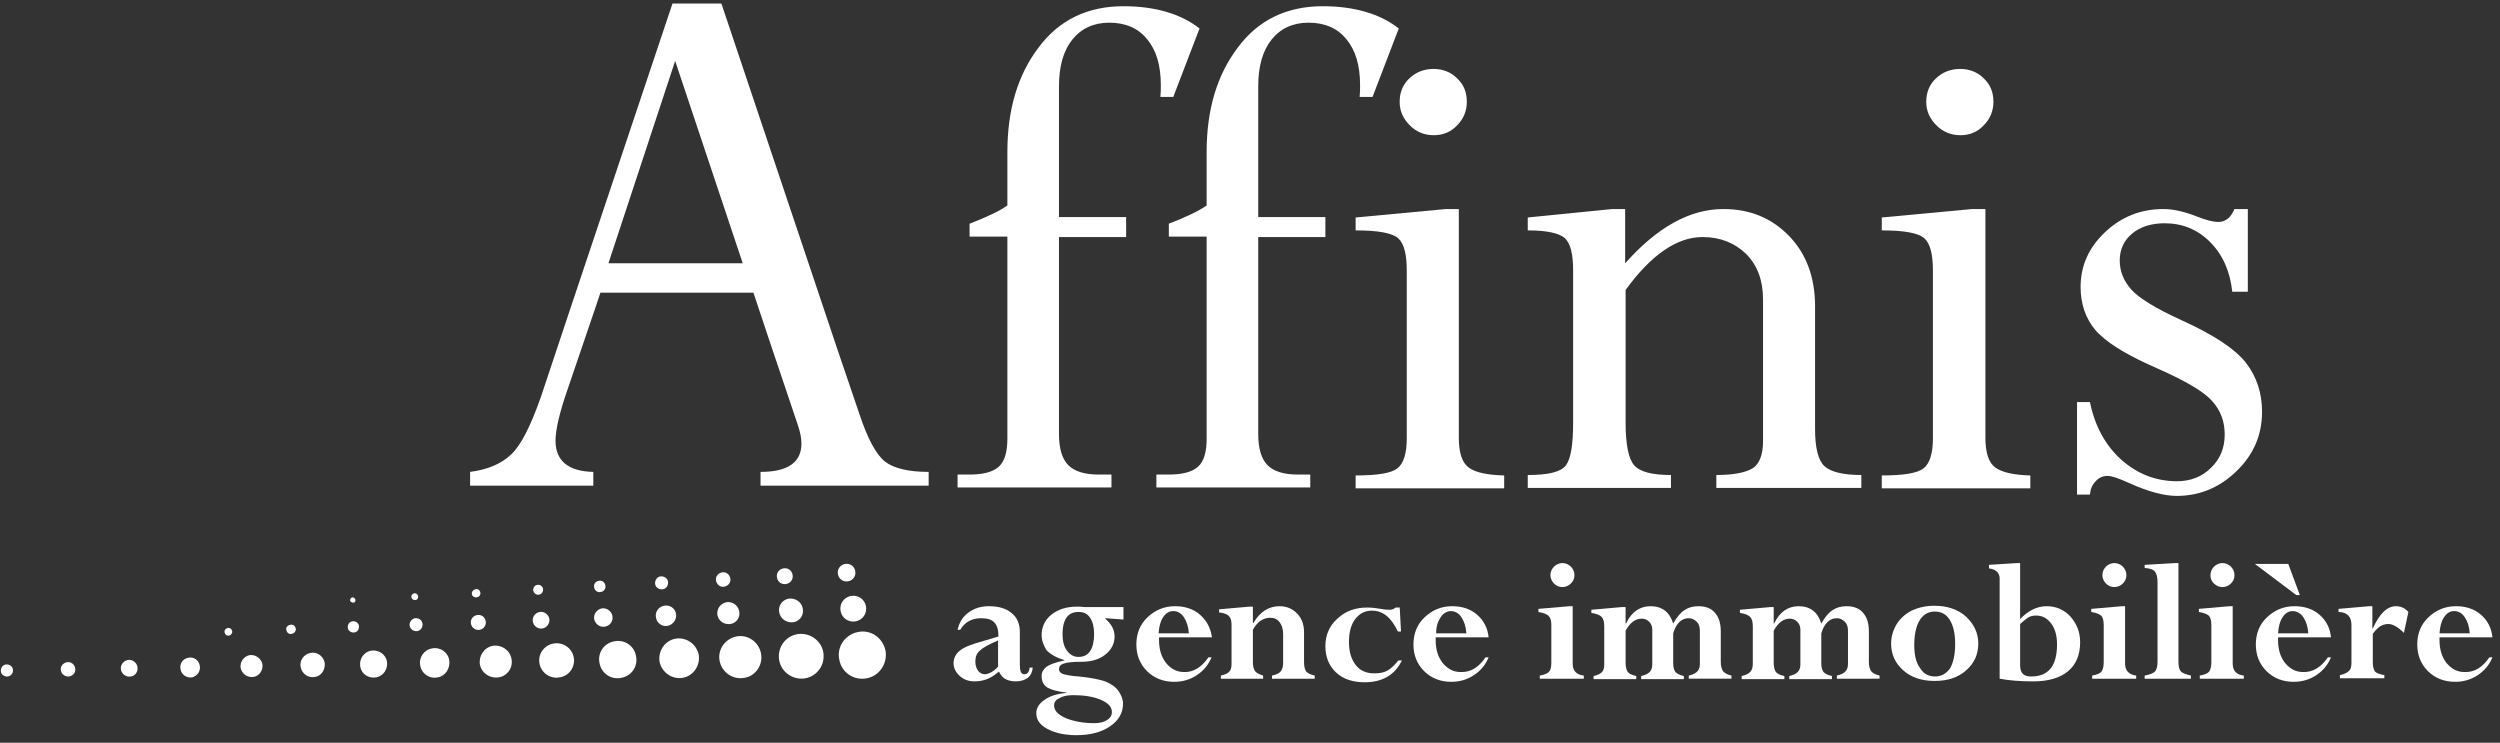 <?xml version="1.0" encoding="utf-8"?>
<!-- Generator: Adobe Illustrator 24.0.3, SVG Export Plug-In . SVG Version: 6.00 Build 0)  -->
<svg version="1.1" id="Calque_2_1_" xmlns="http://www.w3.org/2000/svg" xmlns:xlink="http://www.w3.org/1999/xlink" x="0px"
	 y="0px" viewBox="0 0 562.1 167" style="enable-background:new 0 0 562.1 167;" xml:space="preserve">
<rect x="0" y="0" width="562.1" height="167" fill="#333333" stroke="none"/>
<style type="text/css">
	.st0{display:none;}
	.st1{display:inline;fill:url(#SVGID_1_);}
	.st2{display:inline;fill:url(#SVGID_2_);}
	.st3{display:inline;fill:url(#SVGID_3_);}
	.st4{display:inline;fill:url(#SVGID_4_);}
	.st5{display:inline;fill:url(#SVGID_5_);}
	.st6{display:inline;fill:url(#SVGID_6_);}
	.st7{display:inline;fill:url(#SVGID_7_);}
	.st8{display:inline;fill:url(#SVGID_8_);}
	.st9{display:inline;fill:url(#SVGID_9_);}
	.st10{display:inline;fill:url(#SVGID_10_);}
	.st11{fill:#FFFFFF;}
</style>
<rect x="1.1" y="670.3" class="st0" width="572" height="260.7"/>
<g class="st0">

		<linearGradient id="SVGID_1_" gradientUnits="userSpaceOnUse" x1="318.1" y1="-106.816" x2="318.1" y2="-83.572" gradientTransform="matrix(1 0 0 -1 0 165.039)">
		<stop  offset="0" style="stop-color:#EEEBE9"/>
		<stop  offset="0" style="stop-color:#E7E3E0"/>
		<stop  offset="3.550021e-02" style="stop-color:#D8D6D4"/>
		<stop  offset="0.104" style="stop-color:#B3B4B4"/>
		<stop  offset="0.197" style="stop-color:#797F80"/>
		<stop  offset="0.264" style="stop-color:#4C5354"/>
		<stop  offset="0.29" style="stop-color:#5C6365"/>
		<stop  offset="0.39" style="stop-color:#979D9F"/>
		<stop  offset="0.473" style="stop-color:#C3C6C8"/>
		<stop  offset="0.537" style="stop-color:#DFE0E1"/>
		<stop  offset="0.573" style="stop-color:#E9E9EA"/>
		<stop  offset="0.631" style="stop-color:#E0E1E2"/>
		<stop  offset="0.729" style="stop-color:#C8CACD"/>
		<stop  offset="0.855" style="stop-color:#A1A5AA"/>
		<stop  offset="0.876" style="stop-color:#999EA3"/>
		<stop  offset="1" style="stop-color:#DADADA"/>
		<stop  offset="1" style="stop-color:#B2B2B2"/>
	</linearGradient>
	<path class="st1" d="M326,260c0,3.6-0.7,6.5-2.1,8.6s-3.3,3.2-5.7,3.2c-2.4,0-4.4-1-5.8-3c-1.5-2-2.2-4.7-2.2-8
		c0-3.8,0.7-6.8,2.1-9c1.4-2.1,3.4-3.2,5.9-3.2s4.4,1,5.8,3.1S326,256.5,326,260z M321.4,259.8c0-3.6-0.3-6.1-0.8-7.7
		c-0.5-1.6-1.4-2.4-2.5-2.4c-1.2,0-2,0.9-2.6,2.6c-0.5,1.7-0.8,4.7-0.8,8.8c0,3.1,0.3,5.4,0.9,7s1.4,2.5,2.5,2.5
		c1.2,0,2-0.8,2.6-2.5C321.1,266.6,321.4,263.8,321.4,259.8z"/>

		<linearGradient id="SVGID_2_" gradientUnits="userSpaceOnUse" x1="334.95" y1="-106.816" x2="334.95" y2="-83.572" gradientTransform="matrix(1 0 0 -1 0 165.039)">
		<stop  offset="0" style="stop-color:#EEEBE9"/>
		<stop  offset="0" style="stop-color:#E7E3E0"/>
		<stop  offset="3.550021e-02" style="stop-color:#D8D6D4"/>
		<stop  offset="0.104" style="stop-color:#B3B4B4"/>
		<stop  offset="0.197" style="stop-color:#797F80"/>
		<stop  offset="0.264" style="stop-color:#4C5354"/>
		<stop  offset="0.29" style="stop-color:#5C6365"/>
		<stop  offset="0.39" style="stop-color:#979D9F"/>
		<stop  offset="0.473" style="stop-color:#C3C6C8"/>
		<stop  offset="0.537" style="stop-color:#DFE0E1"/>
		<stop  offset="0.573" style="stop-color:#E9E9EA"/>
		<stop  offset="0.631" style="stop-color:#E0E1E2"/>
		<stop  offset="0.729" style="stop-color:#C8CACD"/>
		<stop  offset="0.855" style="stop-color:#A1A5AA"/>
		<stop  offset="0.876" style="stop-color:#999EA3"/>
		<stop  offset="1" style="stop-color:#DADADA"/>
		<stop  offset="1" style="stop-color:#B2B2B2"/>
	</linearGradient>
	<path class="st2" d="M336.7,254.4c0-1.2-0.4-2.1-1.1-2.9s-1.6-1.1-2.5-1.1s-2,0.6-3.2,1.7l-0.3-0.3c0.5-1,1.3-1.8,2.3-2.4
		s2.2-0.9,3.4-0.9c1.6,0,2.9,0.5,4,1.5c1,1,1.6,2.2,1.6,3.7c0,1.3-0.5,2.4-1.4,3.4s-2.2,1.7-3.8,2.2v0.1c1.9,0.1,3.4,0.7,4.4,1.8
		c1.1,1.1,1.6,2.4,1.6,4.1c0,1.9-0.7,3.5-2.1,4.7s-3.1,1.9-5.2,1.9c-2.6,0-4.6-1-6.2-3l0.3-0.3c1.5,1.2,3,1.8,4.2,1.8
		c1.3,0,2.3-0.4,3.1-1.3c0.8-0.9,1.2-2,1.2-3.4c0-1.6-0.5-2.9-1.4-3.9s-2.2-1.5-3.8-1.5c-0.3,0-0.6,0-0.9,0.1v-0.6
		C334.7,259,336.7,257.2,336.7,254.4z"/>

		<linearGradient id="SVGID_3_" gradientUnits="userSpaceOnUse" x1="361.1" y1="-106.816" x2="361.1" y2="-83.572" gradientTransform="matrix(1 0 0 -1 0 165.039)">
		<stop  offset="0" style="stop-color:#EEEBE9"/>
		<stop  offset="0" style="stop-color:#E7E3E0"/>
		<stop  offset="3.550021e-02" style="stop-color:#D8D6D4"/>
		<stop  offset="0.104" style="stop-color:#B3B4B4"/>
		<stop  offset="0.197" style="stop-color:#797F80"/>
		<stop  offset="0.264" style="stop-color:#4C5354"/>
		<stop  offset="0.29" style="stop-color:#5C6365"/>
		<stop  offset="0.39" style="stop-color:#979D9F"/>
		<stop  offset="0.473" style="stop-color:#C3C6C8"/>
		<stop  offset="0.537" style="stop-color:#DFE0E1"/>
		<stop  offset="0.573" style="stop-color:#E9E9EA"/>
		<stop  offset="0.631" style="stop-color:#E0E1E2"/>
		<stop  offset="0.729" style="stop-color:#C8CACD"/>
		<stop  offset="0.855" style="stop-color:#A1A5AA"/>
		<stop  offset="0.876" style="stop-color:#999EA3"/>
		<stop  offset="1" style="stop-color:#DADADA"/>
		<stop  offset="1" style="stop-color:#B2B2B2"/>
	</linearGradient>
	<path class="st3" d="M354.5,254.9c0-1.8,0.6-3.4,1.9-4.5c1.3-1.2,2.9-1.8,4.9-1.8c1.9,0,3.4,0.5,4.5,1.5c1.2,1,1.7,2.3,1.7,3.8
		c0,1-0.3,1.8-0.8,2.6c-0.5,0.7-1.5,1.6-2.8,2.7c1.7,1.2,2.8,2.2,3.5,3.1c0.6,0.9,0.9,1.9,0.9,3.2c0,1.9-0.7,3.5-2,4.7
		c-1.4,1.2-3.2,1.8-5.6,1.8c-2,0-3.7-0.5-4.9-1.5c-1.3-1-1.9-2.3-1.9-3.9c0-2.5,1.5-4.4,4.6-5.7c-1.5-1-2.5-1.9-3.1-2.8
		C354.8,257.1,354.5,256.1,354.5,254.9z M357,266.1c0,1.3,0.4,2.4,1.2,3.3c0.8,0.9,1.8,1.3,3.1,1.3c1,0,1.9-0.3,2.6-1
		c0.8-0.7,1.1-1.4,1.1-2.3c0-2-1.8-4-5.4-6C357.9,262.7,357,264.3,357,266.1z M357.4,252.9c0,1.6,1.8,3.4,5.3,5.5
		c0.8-0.8,1.3-1.4,1.6-2s0.4-1.2,0.4-2c0-1.3-0.4-2.4-1.2-3.3c-0.8-0.9-1.7-1.3-2.9-1.3c-0.9,0-1.6,0.3-2.3,0.9
		C357.8,251.3,357.4,252,357.4,252.9z"/>

		<linearGradient id="SVGID_4_" gradientUnits="userSpaceOnUse" x1="378.4" y1="-106.816" x2="378.4" y2="-83.572" gradientTransform="matrix(1 0 0 -1 0 165.039)">
		<stop  offset="0" style="stop-color:#EEEBE9"/>
		<stop  offset="0" style="stop-color:#E7E3E0"/>
		<stop  offset="3.550021e-02" style="stop-color:#D8D6D4"/>
		<stop  offset="0.104" style="stop-color:#B3B4B4"/>
		<stop  offset="0.197" style="stop-color:#797F80"/>
		<stop  offset="0.264" style="stop-color:#4C5354"/>
		<stop  offset="0.29" style="stop-color:#5C6365"/>
		<stop  offset="0.39" style="stop-color:#979D9F"/>
		<stop  offset="0.473" style="stop-color:#C3C6C8"/>
		<stop  offset="0.537" style="stop-color:#DFE0E1"/>
		<stop  offset="0.573" style="stop-color:#E9E9EA"/>
		<stop  offset="0.631" style="stop-color:#E0E1E2"/>
		<stop  offset="0.729" style="stop-color:#C8CACD"/>
		<stop  offset="0.855" style="stop-color:#A1A5AA"/>
		<stop  offset="0.876" style="stop-color:#999EA3"/>
		<stop  offset="1" style="stop-color:#DADADA"/>
		<stop  offset="1" style="stop-color:#B2B2B2"/>
	</linearGradient>
	<path class="st4" d="M371.8,254.9c0-1.8,0.6-3.4,1.9-4.5c1.3-1.2,2.9-1.8,4.9-1.8c1.9,0,3.4,0.5,4.5,1.5c1.2,1,1.7,2.3,1.7,3.8
		c0,1-0.3,1.8-0.8,2.6c-0.5,0.7-1.5,1.6-2.8,2.7c1.7,1.2,2.8,2.2,3.5,3.1c0.6,0.9,0.9,1.9,0.9,3.2c0,1.9-0.7,3.5-2,4.7
		c-1.4,1.2-3.2,1.8-5.6,1.8c-2,0-3.7-0.5-4.9-1.5c-1.3-1-1.9-2.3-1.9-3.9c0-2.5,1.5-4.4,4.6-5.7c-1.5-1-2.5-1.9-3.1-2.8
		C372.2,257.1,371.8,256.1,371.8,254.9z M374.3,266.1c0,1.3,0.4,2.4,1.2,3.3c0.8,0.9,1.8,1.3,3.1,1.3c1,0,1.9-0.3,2.6-1
		c0.8-0.7,1.1-1.4,1.1-2.3c0-2-1.8-4-5.4-6C375.2,262.7,374.3,264.3,374.3,266.1z M374.7,252.9c0,1.6,1.8,3.4,5.3,5.5
		c0.8-0.8,1.3-1.4,1.6-2s0.4-1.2,0.4-2c0-1.3-0.4-2.4-1.2-3.3c-0.8-0.9-1.7-1.3-2.9-1.3c-0.9,0-1.6,0.3-2.3,0.9
		C375.1,251.3,374.7,252,374.7,252.9z"/>

		<linearGradient id="SVGID_5_" gradientUnits="userSpaceOnUse" x1="403.6" y1="-106.261" x2="403.6" y2="-83.588" gradientTransform="matrix(1 0 0 -1 0 165.039)">
		<stop  offset="0" style="stop-color:#EEEBE9"/>
		<stop  offset="0" style="stop-color:#E7E3E0"/>
		<stop  offset="3.550021e-02" style="stop-color:#D8D6D4"/>
		<stop  offset="0.104" style="stop-color:#B3B4B4"/>
		<stop  offset="0.197" style="stop-color:#797F80"/>
		<stop  offset="0.264" style="stop-color:#4C5354"/>
		<stop  offset="0.29" style="stop-color:#5C6365"/>
		<stop  offset="0.39" style="stop-color:#979D9F"/>
		<stop  offset="0.473" style="stop-color:#C3C6C8"/>
		<stop  offset="0.537" style="stop-color:#DFE0E1"/>
		<stop  offset="0.573" style="stop-color:#E9E9EA"/>
		<stop  offset="0.631" style="stop-color:#E0E1E2"/>
		<stop  offset="0.729" style="stop-color:#C8CACD"/>
		<stop  offset="0.855" style="stop-color:#A1A5AA"/>
		<stop  offset="0.876" style="stop-color:#999EA3"/>
		<stop  offset="1" style="stop-color:#DADADA"/>
		<stop  offset="1" style="stop-color:#B2B2B2"/>
	</linearGradient>
	<path class="st5" d="M400,271.3v-0.5c0.9-0.1,1.5-0.4,1.8-0.8s0.5-1.2,0.5-2.5v-13.3c0-0.6,0-1-0.1-1.2s-0.2-0.3-0.5-0.3
		c-0.1,0-0.3,0-0.7,0.1c-0.9,0.2-1.7,0.3-2.3,0.3v-0.4c1.7-0.5,4.1-1.9,7.1-4.2h0.5v18.9c0,1.2,0.1,2,0.4,2.4s0.9,0.7,1.8,0.9v0.5
		L400,271.3L400,271.3z"/>

		<linearGradient id="SVGID_6_" gradientUnits="userSpaceOnUse" x1="421.25" y1="-106.816" x2="421.25" y2="-84.144" gradientTransform="matrix(1 0 0 -1 0 165.039)">
		<stop  offset="0" style="stop-color:#EEEBE9"/>
		<stop  offset="0" style="stop-color:#E7E3E0"/>
		<stop  offset="3.550021e-02" style="stop-color:#D8D6D4"/>
		<stop  offset="0.104" style="stop-color:#B3B4B4"/>
		<stop  offset="0.197" style="stop-color:#797F80"/>
		<stop  offset="0.264" style="stop-color:#4C5354"/>
		<stop  offset="0.29" style="stop-color:#5C6365"/>
		<stop  offset="0.39" style="stop-color:#979D9F"/>
		<stop  offset="0.473" style="stop-color:#C3C6C8"/>
		<stop  offset="0.537" style="stop-color:#DFE0E1"/>
		<stop  offset="0.573" style="stop-color:#E9E9EA"/>
		<stop  offset="0.631" style="stop-color:#E0E1E2"/>
		<stop  offset="0.729" style="stop-color:#C8CACD"/>
		<stop  offset="0.855" style="stop-color:#A1A5AA"/>
		<stop  offset="0.876" style="stop-color:#999EA3"/>
		<stop  offset="1" style="stop-color:#DADADA"/>
		<stop  offset="1" style="stop-color:#B2B2B2"/>
	</linearGradient>
	<path class="st6" d="M427.7,253h-8.8v5.9c0.6-0.1,1.2-0.2,1.9-0.2c2.2,0,4,0.6,5.4,1.8c1.4,1.2,2.1,2.8,2.1,4.7
		c0,2-0.7,3.6-2.1,4.8c-1.4,1.2-3.2,1.8-5.4,1.8c-2.8,0-5-1.1-6.6-3.3l0.3-0.3c1.5,1.2,3,1.7,4.6,1.7c1.3,0,2.4-0.4,3.3-1.2
		c0.9-0.8,1.3-1.9,1.3-3.1s-0.4-2.2-1.3-2.9c-0.8-0.8-1.9-1.1-3.2-1.1c-0.6,0-1.2,0.1-2,0.2v-12.7h10.5L427.7,253L427.7,253z"/>

		<linearGradient id="SVGID_7_" gradientUnits="userSpaceOnUse" x1="447.4" y1="-106.816" x2="447.4" y2="-83.572" gradientTransform="matrix(1 0 0 -1 0 165.039)">
		<stop  offset="0" style="stop-color:#EEEBE9"/>
		<stop  offset="0" style="stop-color:#E7E3E0"/>
		<stop  offset="3.550021e-02" style="stop-color:#D8D6D4"/>
		<stop  offset="0.104" style="stop-color:#B3B4B4"/>
		<stop  offset="0.197" style="stop-color:#797F80"/>
		<stop  offset="0.264" style="stop-color:#4C5354"/>
		<stop  offset="0.29" style="stop-color:#5C6365"/>
		<stop  offset="0.39" style="stop-color:#979D9F"/>
		<stop  offset="0.473" style="stop-color:#C3C6C8"/>
		<stop  offset="0.537" style="stop-color:#DFE0E1"/>
		<stop  offset="0.573" style="stop-color:#E9E9EA"/>
		<stop  offset="0.631" style="stop-color:#E0E1E2"/>
		<stop  offset="0.729" style="stop-color:#C8CACD"/>
		<stop  offset="0.855" style="stop-color:#A1A5AA"/>
		<stop  offset="0.876" style="stop-color:#999EA3"/>
		<stop  offset="1" style="stop-color:#DADADA"/>
		<stop  offset="1" style="stop-color:#B2B2B2"/>
	</linearGradient>
	<path class="st7" d="M455.3,260c0,3.6-0.7,6.5-2.1,8.6s-3.3,3.2-5.7,3.2c-2.4,0-4.4-1-5.8-3c-1.5-2-2.2-4.7-2.2-8
		c0-3.8,0.7-6.8,2.1-9c1.4-2.1,3.4-3.2,5.9-3.2s4.4,1,5.8,3.1S455.3,256.5,455.3,260z M450.7,259.8c0-3.6-0.3-6.1-0.8-7.7
		c-0.5-1.6-1.4-2.4-2.5-2.4c-1.2,0-2,0.9-2.6,2.6c-0.5,1.7-0.8,4.7-0.8,8.8c0,3.1,0.3,5.4,0.9,7s1.4,2.5,2.5,2.5
		c1.2,0,2-0.8,2.6-2.5C450.5,266.6,450.7,263.8,450.7,259.8z"/>

		<linearGradient id="SVGID_8_" gradientUnits="userSpaceOnUse" x1="464.75" y1="-106.816" x2="464.75" y2="-83.646" gradientTransform="matrix(1 0 0 -1 0 165.039)">
		<stop  offset="0" style="stop-color:#EEEBE9"/>
		<stop  offset="0" style="stop-color:#E7E3E0"/>
		<stop  offset="3.550021e-02" style="stop-color:#D8D6D4"/>
		<stop  offset="0.104" style="stop-color:#B3B4B4"/>
		<stop  offset="0.197" style="stop-color:#797F80"/>
		<stop  offset="0.264" style="stop-color:#4C5354"/>
		<stop  offset="0.29" style="stop-color:#5C6365"/>
		<stop  offset="0.39" style="stop-color:#979D9F"/>
		<stop  offset="0.473" style="stop-color:#C3C6C8"/>
		<stop  offset="0.537" style="stop-color:#DFE0E1"/>
		<stop  offset="0.573" style="stop-color:#E9E9EA"/>
		<stop  offset="0.631" style="stop-color:#E0E1E2"/>
		<stop  offset="0.729" style="stop-color:#C8CACD"/>
		<stop  offset="0.855" style="stop-color:#A1A5AA"/>
		<stop  offset="0.876" style="stop-color:#999EA3"/>
		<stop  offset="1" style="stop-color:#DADADA"/>
		<stop  offset="1" style="stop-color:#B2B2B2"/>
	</linearGradient>
	<path class="st8" d="M470.8,248.7v0.5c-2.6,0.4-4.7,1.7-6.3,3.8c-1.6,2.1-2.5,4.6-2.6,7.5c1.7-0.8,3.3-1.2,4.7-1.2
		c1.7,0,3.1,0.6,4.2,1.7s1.7,2.5,1.7,4.2c0,1.9-0.7,3.6-2.1,4.8s-3.2,1.9-5.4,1.9c-2.4,0-4.3-0.8-5.8-2.4s-2.2-3.7-2.2-6.3
		c0-2.6,0.6-5,1.9-7.2c1.2-2.2,2.9-4,5.1-5.3S468.3,248.7,470.8,248.7z M468.3,266c0-1.4-0.3-2.5-1-3.5s-1.5-1.4-2.6-1.4
		s-2.2,0.4-3.1,1.3c-0.1,0.4-0.1,1-0.1,1.7c0,2,0.3,3.7,1,4.9c0.7,1.2,1.5,1.8,2.6,1.8c0.9,0,1.6-0.5,2.3-1.4
		C468,268.4,468.3,267.3,468.3,266z"/>

		<linearGradient id="SVGID_9_" gradientUnits="userSpaceOnUse" x1="490.45" y1="-106.261" x2="490.45" y2="-83.588" gradientTransform="matrix(1 0 0 -1 0 165.039)">
		<stop  offset="0" style="stop-color:#EEEBE9"/>
		<stop  offset="0" style="stop-color:#E7E3E0"/>
		<stop  offset="3.550021e-02" style="stop-color:#D8D6D4"/>
		<stop  offset="0.104" style="stop-color:#B3B4B4"/>
		<stop  offset="0.197" style="stop-color:#797F80"/>
		<stop  offset="0.264" style="stop-color:#4C5354"/>
		<stop  offset="0.29" style="stop-color:#5C6365"/>
		<stop  offset="0.39" style="stop-color:#979D9F"/>
		<stop  offset="0.473" style="stop-color:#C3C6C8"/>
		<stop  offset="0.537" style="stop-color:#DFE0E1"/>
		<stop  offset="0.573" style="stop-color:#E9E9EA"/>
		<stop  offset="0.631" style="stop-color:#E0E1E2"/>
		<stop  offset="0.729" style="stop-color:#C8CACD"/>
		<stop  offset="0.855" style="stop-color:#A1A5AA"/>
		<stop  offset="0.876" style="stop-color:#999EA3"/>
		<stop  offset="1" style="stop-color:#DADADA"/>
		<stop  offset="1" style="stop-color:#B2B2B2"/>
	</linearGradient>
	<path class="st9" d="M486.7,268.3H498v3h-15.1v-0.9l1.9-1.8c2-1.8,3.4-3.2,4.2-4.2c0.8-1,1.4-1.8,1.9-2.5c1.4-2.1,2.1-4,2.1-5.9
		c0-1.4-0.4-2.5-1.1-3.4s-1.6-1.3-2.7-1.3c-1,0-1.9,0.4-2.7,1.1c-0.8,0.7-1.3,1.7-1.5,2.9h-0.5c0.3-2.1,1-3.7,2.1-4.9
		c1.1-1.1,2.6-1.7,4.4-1.7c1.9,0,3.5,0.6,4.7,1.8s1.8,2.7,1.8,4.4c0,1.8-0.8,3.6-2.3,5.6C493.7,262.3,490.9,265,486.7,268.3
		L486.7,268.3z"/>

		<linearGradient id="SVGID_10_" gradientUnits="userSpaceOnUse" x1="507.45" y1="-106.816" x2="507.45" y2="-84.144" gradientTransform="matrix(1 0 0 -1 0 165.039)">
		<stop  offset="0" style="stop-color:#EEEBE9"/>
		<stop  offset="0" style="stop-color:#E7E3E0"/>
		<stop  offset="3.550021e-02" style="stop-color:#D8D6D4"/>
		<stop  offset="0.104" style="stop-color:#B3B4B4"/>
		<stop  offset="0.197" style="stop-color:#797F80"/>
		<stop  offset="0.264" style="stop-color:#4C5354"/>
		<stop  offset="0.29" style="stop-color:#5C6365"/>
		<stop  offset="0.39" style="stop-color:#979D9F"/>
		<stop  offset="0.473" style="stop-color:#C3C6C8"/>
		<stop  offset="0.537" style="stop-color:#DFE0E1"/>
		<stop  offset="0.573" style="stop-color:#E9E9EA"/>
		<stop  offset="0.631" style="stop-color:#E0E1E2"/>
		<stop  offset="0.729" style="stop-color:#C8CACD"/>
		<stop  offset="0.855" style="stop-color:#A1A5AA"/>
		<stop  offset="0.876" style="stop-color:#999EA3"/>
		<stop  offset="1" style="stop-color:#DADADA"/>
		<stop  offset="1" style="stop-color:#B2B2B2"/>
	</linearGradient>
	<path class="st10" d="M513.9,253h-8.8v5.9c0.6-0.1,1.2-0.2,1.9-0.2c2.2,0,4,0.6,5.4,1.8c1.4,1.2,2.1,2.8,2.1,4.7
		c0,2-0.7,3.6-2.1,4.8c-1.4,1.2-3.2,1.8-5.4,1.8c-2.8,0-5-1.1-6.6-3.3l0.3-0.3c1.5,1.2,3,1.7,4.6,1.7c1.3,0,2.4-0.4,3.3-1.2
		c0.9-0.8,1.3-1.9,1.3-3.1s-0.4-2.2-1.3-2.9c-0.8-0.8-1.9-1.1-3.2-1.1c-0.6,0-1.2,0.1-2,0.2v-12.7h10.5V253z"/>
</g>
<g style="fill:#FFFFFF;" id="GRIS_1_">
	<g id="Affinis_2_">
		<g>
			<path class="st11" d="M252.6,1.4c-8.1,0-14.5,3.1-19.1,9.3c-4.7,6.2-7,14-7,23.5v12c-1.7,1.2-4.6,2.6-8.5,4.1v2.9h8.5v45.4
				c0,3-0.6,5.1-1.9,6.3c-1.3,1.2-3.5,1.8-6.6,1.8h-2.7v2.9h34.6v-2.9H247c-3.1,0-5.4-0.7-6.8-2.1c-1.4-1.4-2.1-3.8-2.1-7V53.3h15.1
				v-4.5h-15.1V19.4c0-4.5,1-8,3-10.5s4.8-3.8,8.3-3.8c3.6,0,6.5,1.2,8.5,3.7c2.1,2.5,3.1,5.9,3.1,10.4c0,0.8,0,1.7-0.1,2.6h2.9
				l5.9-15.4C265.5,3.1,259.7,1.4,252.6,1.4z"/>
			<path class="st11" d="M297.4,1.4c-8.1,0-14.5,3.1-19.1,9.3c-4.7,6.2-7,14-7,23.5v12c-1.7,1.2-4.6,2.6-8.5,4.1v2.9h8.5v45.4
				c0,3-0.6,5.1-1.9,6.3c-1.3,1.2-3.5,1.8-6.6,1.8H260v2.9h34.6v-2.9h-2.8c-3.1,0-5.4-0.7-6.8-2.1s-2.1-3.8-2.1-7V53.3H298v-4.5
				h-15.1V19.4c0-4.5,1-8,3-10.5s4.8-3.8,8.3-3.8c3.6,0,6.5,1.2,8.5,3.7c2.1,2.5,3.1,5.9,3.1,10.4c0,0.8,0,1.7-0.1,2.6h2.9l5.9-15.4
				C310.3,3.1,304.5,1.4,297.4,1.4z"/>
			<path class="st11" d="M327.6,17.6c-1.4-1.4-3.2-2.1-5.3-2.1c-2.1,0-3.9,0.7-5.4,2.1s-2.2,3.2-2.2,5.3s0.8,3.8,2.3,5.3
				s3.3,2.2,5.4,2.2c2,0,3.8-0.7,5.2-2.2c1.5-1.5,2.2-3.3,2.2-5.3C329.8,20.7,329.1,19,327.6,17.6z M330.2,105.1
				c-1.5-1.1-2.2-3.4-2.2-6.7V47h-2.9l-20.3,1.9v2.9c5.1,0,8.3,0.6,9.6,1.8c1.3,1.2,1.9,3.6,1.9,7.3v37.6c0,3.4-0.7,5.7-2.1,6.8
				s-4.5,1.6-9.4,1.6v2.9h33.4v-2.9C334.3,106.8,331.6,106.2,330.2,105.1z"/>
			<path class="st11" d="M410.2,104.8c-1.4-1.3-2.1-4.1-2.1-8.3V68.9c0-6.6-2-11.9-5.9-15.9s-8.8-6-14.7-6
				c-7.6,0-14.9,4.1-22.1,12.2V47h-2.9l-19,1.9v2.9c4.2,0,7,0.6,8.3,1.7c1.3,1.2,1.9,3.6,1.9,7.2v34.4c0,4.8-0.5,8-1.6,9.5
				s-3.9,2.2-8.6,2.2v2.9h32.2v-2.9c-4.2,0-6.9-0.7-8.2-2.1c-1.3-1.4-2-4.6-2-9.7V65.2c5.8-8,11.6-11.9,17.3-11.9
				c4,0,7.2,1.3,9.8,3.8c2.5,2.5,3.8,5.9,3.8,10.2v31.9c0,3-0.8,5-2.2,6c-1.5,1-4.3,1.6-8.3,1.6v2.9h32.6v-2.9
				C414.4,106.8,411.6,106.1,410.2,104.8z"/>
			<path class="st11" d="M446,17.6c-1.4-1.4-3.2-2.1-5.3-2.1c-2.1,0-3.9,0.7-5.4,2.1s-2.2,3.2-2.2,5.3s0.8,3.8,2.3,5.3
				s3.3,2.2,5.4,2.2c2,0,3.8-0.7,5.2-2.2c1.5-1.5,2.2-3.3,2.2-5.3C448.2,20.7,447.5,19,446,17.6z M448.6,105.1
				c-1.5-1.1-2.2-3.4-2.2-6.7V47h-3l-20.3,1.9v2.9c5.1,0,8.3,0.6,9.6,1.8c1.3,1.2,1.9,3.6,1.9,7.3v37.6c0,3.4-0.7,5.7-2.1,6.8
				c-1.4,1.1-4.5,1.6-9.4,1.6v2.9h33.4v-2.9C452.7,106.8,450.1,106.2,448.6,105.1z"/>
			<path class="st11" d="M505,81.6c-2.4-3.1-7.2-6.3-14.5-9.6c-0.1,0-0.1-0.1-0.2-0.1c-5.7-2.6-9.4-4.9-11.1-6.8
				c-1.7-1.9-2.6-4.1-2.6-6.5c0-2.5,0.9-4.5,2.8-6.1c1.8-1.5,4.3-2.3,7.3-2.3c4,0,7.4,1.4,10.2,4.2c2.8,2.8,4.5,6.5,5,11.2h3.5V47
				h-3c-0.8,1.9-2,2.9-3.6,2.9c-1.2,0-2.8-0.4-4.8-1.2c-2.8-1.1-5.3-1.7-7.6-1.7c-5,0-9.4,1.7-13.1,5.2s-5.5,7.6-5.5,12.3
				c0,3.8,1.1,7.1,3.4,9.8c0.3,0.3,0.6,0.7,1,1c2.5,2.4,6.8,4.9,13,7.6c6.3,2.8,10.4,5.2,12.2,7.3c1.9,2.1,2.8,4.6,2.8,7.5
				c0,3-1,5.5-3.1,7.5c-2,2-4.6,3-7.6,3c-4.7,0-8.9-1.6-12.5-4.8c-3.6-3.2-6-7.6-7.1-13H467v20.8h2.9c0.1-1.2,0.5-2.2,1.3-3
				c0.7-0.8,1.6-1.2,2.7-1.2c0.8,0,2.4,0.5,4.8,1.6c4.4,2,8,2.9,10.7,2.9c5.2,0,9.7-1.9,13.5-5.6s5.7-8.1,5.7-13.3
				C508.6,88.4,507.4,84.7,505,81.6z"/>
		</g>
		<path class="st11" d="M199,103.8c-2-1.6-3.9-5.1-5.7-10.5l-5-14.7L162.2,0.8h-11L128.7,68l-7.1,21.3c-2.3,6.5-4.5,10.9-6.7,12.9
			c-2.2,2.1-5.3,3.4-9.2,3.9v3.1h27.7v-3.1c-5.6-0.1-8.5-2.5-8.5-7c0-2.4,0.9-6.4,2.8-11.8l6.2-18.2l1.1-3.3h34.4l3.5,10.5l6.5,19.3
			c0.5,1.5,0.8,2.9,0.8,4.1c0,4.3-3.1,6.4-9.2,6.4v3.1h37.8v-3.1C204.2,106.1,201,105.3,199,103.8z M136.8,59.2l15-45.5L167,59.2
			H136.8z"/>
	</g>
	<g id="baseline_1_">
		<path class="st11" d="M219.1,153.2c-1.3,0-2.4-0.4-3.3-1.2c-0.9-0.8-1.4-1.8-1.4-2.9c0-1.1,0.5-2.1,1.4-2.8
			c0.9-0.8,2.8-1.5,5.7-2.3c1.4-0.4,2.4-0.7,3-0.9c0-1.4-0.3-2.5-0.9-3.1c-0.6-0.7-1.6-1-3-1c-2.1,0-3.7,0.9-4.7,2.6h-0.6
			c0.4-1.7,1.2-3,2.5-3.9c1.2-0.9,2.7-1.4,4.6-1.4c2.1,0,3.8,0.5,5,1.5c1.3,1,1.9,2.5,1.9,4.3v7.4c0,1.4,0.3,2.1,1,2.1
			s1.1-0.5,1.2-1.5h0.7c-0.1,1-0.4,1.7-1.1,2.3c-0.7,0.5-1.6,0.8-2.7,0.8c-1,0-1.7-0.2-2.3-0.5s-1.1-0.9-1.5-1.7l-0.4,0.3
			C222.7,152.6,221,153.2,219.1,153.2z M224.4,149.9V144c-2.1,0.9-3.4,1.6-4.1,2.3c-0.7,0.6-1,1.4-1,2.4c0,0.9,0.2,1.5,0.6,2.1
			c0.4,0.5,0.9,0.8,1.6,0.8C222.4,151.5,223.4,151,224.4,149.9z"/>
		<path class="st11" d="M234.2,142.8c0-1.8,0.7-3.4,2.2-4.6c1.5-1.2,3.4-1.8,5.7-1.8c0.4,0,1,0,1.8,0.1h0.5h8.2v2.8l-4-0.3l-0.1,0.1
			c1.4,1.2,2.1,2.5,2.1,4c0,1.6-0.7,3-2.1,4.1c-1.4,1.1-3.2,1.6-5.4,1.6c-1.8,0-3.1,0.1-3.9,0.4c-0.8,0.2-1.1,0.7-1.1,1.3
			c0,0.4,0.3,0.8,0.8,1c0.6,0.2,1.8,0.5,3.7,0.6c2.8,0.3,4.9,0.7,6.1,1.2c1.2,0.5,2.2,1.2,2.8,2.1c0.6,0.9,1,1.8,1,2.8
			c0,2.1-1,3.8-2.9,5.1s-4.4,2-7.6,2c-2.6,0-4.8-0.5-6.5-1.4s-2.5-2.1-2.5-3.5c0-1.2,0.6-2.2,1.8-3c1.2-0.9,2.8-1.4,4.9-1.6v-0.1
			c-1.9-0.2-3.3-0.6-4.2-1.1c-0.9-0.6-1.3-1.4-1.3-2.6c0-0.9,0.4-1.5,1.1-2.1c0.7-0.5,2.1-1,4-1.4v-0.1c-1.8-0.5-3.1-1.3-4-2.2
			C234.7,145.2,234.2,144.1,234.2,142.8z M237,158.6c0,1.2,0.9,2.1,2.7,2.9c1.8,0.7,3.9,1.1,6.3,1.1c1.2,0,2.1-0.2,2.9-0.7
			c0.8-0.5,1.1-1.1,1.1-1.8c0-1.2-0.9-2.1-2.6-2.8c-1.7-0.7-3.7-1-6.1-1c-1.3,0-2.4,0.2-3.1,0.7C237.4,157.3,237,157.9,237,158.6z
			 M238.9,142.6c0,1.5,0.3,2.8,1,3.7s1.5,1.4,2.6,1.4s2-0.4,2.6-1.3c0.6-0.9,0.9-2.2,0.9-3.8s-0.3-2.8-0.9-3.7
			c-0.6-0.9-1.4-1.3-2.5-1.3C240.2,137.5,238.9,139.2,238.9,142.6z"/>
		<path class="st11" d="M271.7,147.8h0.7c-0.7,1.7-1.8,3-3.3,4s-3.2,1.5-5.1,1.5c-2.4,0-4.5-0.8-6.1-2.4c-1.6-1.6-2.4-3.6-2.4-6
			s0.8-4.5,2.5-6.1s3.7-2.5,6.2-2.5c2.2,0,4.1,0.6,5.6,1.9c1.5,1.3,2.4,3,2.7,5.1h-11.9c0,0.2,0,0.4,0,0.6c0,2.1,0.5,3.8,1.6,5.2
			c1.1,1.3,2.4,2,4,2C268.3,151.2,270.2,150,271.7,147.8z M260.5,142.4h6.8c-0.1-1.5-0.5-2.7-1.1-3.6c-0.6-0.9-1.4-1.4-2.4-1.4
			s-1.7,0.5-2.3,1.4C260.9,139.7,260.6,140.9,260.5,142.4z"/>
		<path class="st11" d="M281.7,136.3v3.8h0.1c1.5-2.6,3.5-3.8,5.9-3.8c1.5,0,2.8,0.5,3.9,1.6c1,1,1.6,2.4,1.6,4.2v6.8
			c0,1,0.2,1.7,0.5,2.1c0.4,0.4,1,0.7,1.9,0.9v0.7H286v-0.7c0.9-0.2,1.6-0.5,1.9-0.9c0.4-0.4,0.6-1.1,0.6-1.9v-6.5
			c0-1.2-0.3-2.1-0.8-2.7c-0.5-0.7-1.2-1-2.1-1c-1.6,0-2.9,0.9-3.9,2.7v7.3c0,0.9,0.2,1.6,0.5,2s0.9,0.7,1.8,1v0.7h-9.5v-0.7
			c0.9-0.2,1.6-0.5,1.9-0.9c0.4-0.4,0.5-1,0.5-1.8v-8.8c0-0.9-0.2-1.5-0.6-1.9s-1.1-0.7-2.2-0.8V137l6.8-0.6h0.8V136.3z"/>
		<path class="st11" d="M314.7,136.3l0.3,5.7h-0.7c-1.5-3.2-3.4-4.7-5.8-4.7c-1.6,0-2.8,0.6-3.8,1.9c-0.9,1.2-1.4,2.9-1.4,5.1
			c0,2.2,0.5,3.9,1.5,5.2s2.4,1.9,4.2,1.9c1.2,0,2.2-0.2,2.9-0.6c0.8-0.4,1.6-1.2,2.5-2.3h0.8c-1.6,3.3-4.4,4.9-8.4,4.9
			c-2.6,0-4.8-0.7-6.4-2.2s-2.4-3.5-2.4-5.9c0-2.5,0.9-4.6,2.7-6.2c1.8-1.7,4-2.5,6.7-2.5c0.9,0,1.9,0.1,3.1,0.3
			c1,0.2,1.7,0.2,2.1,0.2s0.8-0.2,1.2-0.5h0.9V136.3z"/>
		<path class="st11" d="M334,147.8h0.7c-0.7,1.7-1.8,3-3.3,4s-3.2,1.5-5.1,1.5c-2.4,0-4.5-0.8-6.1-2.4c-1.6-1.6-2.4-3.6-2.4-6
			s0.8-4.5,2.5-6.1s3.7-2.5,6.2-2.5c2.2,0,4.1,0.6,5.6,1.9c1.5,1.3,2.4,3,2.6,5.1h-11.9c0,0.2,0,0.4,0,0.6c0,2.1,0.5,3.8,1.6,5.2
			c1.1,1.3,2.4,2,4,2C330.7,151.2,332.5,150,334,147.8z M322.9,142.4h6.8c-0.1-1.5-0.5-2.7-1.1-3.6c-0.6-0.9-1.4-1.4-2.4-1.4
			c-0.9,0-1.7,0.5-2.3,1.4C323.3,139.7,322.9,140.9,322.9,142.4z"/>
		<path class="st11" d="M352.9,136.3h0.7v12.9c0,1.6,0.8,2.5,2.5,2.7v0.7h-9.9v-0.7c1.1-0.2,1.8-0.5,2.1-0.9
			c0.4-0.4,0.5-1.1,0.5-2.1v-8.4c0-1-0.2-1.6-0.6-2s-1.1-0.7-2.3-0.9v-0.7L352.9,136.3z M348.6,129.3c0-0.7,0.3-1.4,0.8-1.9
			s1.2-0.8,1.9-0.8c0.7,0,1.4,0.3,1.9,0.8s0.8,1.2,0.8,1.9c0,0.8-0.3,1.4-0.8,1.9s-1.2,0.8-1.9,0.8c-0.8,0-1.4-0.3-1.9-0.8
			S348.6,130,348.6,129.3z"/>
		<path class="st11" d="M365.5,136.3v3.9h0.1c1.2-2.6,3.1-3.9,5.5-3.9c2.6,0,4.3,1.3,5.1,3.9c0.8-1.4,1.6-2.4,2.5-3s1.9-0.9,3.2-0.9
			c1.6,0,2.9,0.5,3.7,1.5c0.9,1,1.3,2.4,1.3,4.2v6.8c0,1,0.2,1.6,0.5,2.1c0.3,0.4,1,0.8,1.9,1v0.7h-9.6v-0.7
			c0.9-0.2,1.5-0.5,1.9-0.9s0.6-1,0.6-1.7v-7.5c0-0.8-0.2-1.5-0.7-2s-1.1-0.8-1.8-0.8c-1.6,0-2.8,1.1-3.5,3.4v6.8
			c0,0.8,0.2,1.5,0.5,1.9c0.4,0.4,1,0.7,1.9,0.9v0.7H369V152c0.9-0.2,1.5-0.5,1.9-0.9s0.6-1,0.6-1.7v-7.8c0-0.7-0.2-1.3-0.7-1.8
			s-1-0.7-1.7-0.7c-1.4,0-2.6,0.9-3.6,2.7v7.2c0,1,0.2,1.7,0.5,2.1c0.3,0.4,1,0.7,1.9,0.9v0.7h-9.6V152c0.9-0.2,1.5-0.5,1.9-0.9
			s0.5-1,0.5-1.9v-8.4c0-1-0.2-1.7-0.6-2.1c-0.4-0.4-1.1-0.7-2.3-0.9v-0.7l6.8-0.6h0.9V136.3z"/>
		<path class="st11" d="M398.8,136.3v3.9h0.1c1.2-2.6,3.1-3.9,5.5-3.9c2.6,0,4.3,1.3,5.1,3.9c0.8-1.4,1.6-2.4,2.5-3s1.9-0.9,3.2-0.9
			c1.6,0,2.9,0.5,3.7,1.5c0.9,1,1.3,2.4,1.3,4.2v6.8c0,1,0.2,1.6,0.5,2.1c0.3,0.4,1,0.8,1.9,1v0.7H413v-0.7c0.9-0.2,1.5-0.5,1.9-0.9
			s0.6-1,0.6-1.7v-7.5c0-0.8-0.2-1.5-0.7-2s-1.1-0.8-1.8-0.8c-1.6,0-2.8,1.1-3.5,3.4v6.8c0,0.8,0.2,1.5,0.5,1.9
			c0.4,0.4,1,0.7,1.9,0.9v0.7h-9.6V152c0.9-0.2,1.5-0.5,1.9-0.9s0.6-1,0.6-1.7v-7.8c0-0.7-0.2-1.3-0.7-1.8s-1-0.7-1.7-0.7
			c-1.4,0-2.6,0.9-3.6,2.7v7.2c0,1,0.2,1.7,0.5,2.1c0.3,0.4,1,0.7,1.9,0.9v0.7h-9.6V152c0.9-0.2,1.5-0.5,1.9-0.9s0.6-1,0.6-1.9v-8.4
			c0-1-0.2-1.7-0.6-2.1c-0.4-0.4-1.1-0.7-2.3-0.9v-0.7l6.8-0.6h0.8V136.3z"/>
		<path class="st11" d="M444.8,144.7c0,2.4-0.9,4.4-2.7,6c-1.8,1.6-4.1,2.4-7.1,2.4s-5.3-0.8-7.1-2.4c-1.8-1.6-2.7-3.6-2.7-6
			c0-1.5,0.4-2.9,1.2-4.3c0.8-1.3,2-2.4,3.4-3.1c1.5-0.7,3.2-1.1,5.1-1.1c2.9,0,5.3,0.8,7.1,2.4
			C443.9,140.4,444.8,142.4,444.8,144.7z M439.6,144.8c0-2.3-0.4-4.1-1.2-5.4c-0.8-1.3-1.9-1.9-3.4-1.9s-2.6,0.7-3.4,2
			s-1.2,3.2-1.2,5.6c0,2.1,0.4,3.9,1.3,5.1c0.8,1.3,1.9,1.9,3.4,1.9c1.4,0,2.6-0.7,3.4-1.9C439.2,148.9,439.6,147.1,439.6,144.8z"/>
		<path class="st11" d="M453.5,126.6h0.7v12.6c1.8-1.9,3.8-2.9,6-2.9c2.1,0,3.9,0.8,5.3,2.3c1.4,1.6,2.2,3.5,2.2,5.8
			c0,2.8-0.9,5-2.7,6.5c-1.8,1.5-4.4,2.3-7.8,2.3c-3,0-5.5-0.2-7.6-0.6v-22.5c0-1.3-0.8-2.1-2.4-2.3V127L453.5,126.6z M454.2,140.3
			v9.2c0,0.9,0.2,1.6,0.6,2s1,0.6,1.9,0.6c3.9,0,5.8-2.4,5.8-7.2c0-1.9-0.4-3.5-1.3-4.7s-2-1.8-3.4-1.8c-0.6,0-1.2,0.1-1.7,0.4
			C455.6,139.1,455,139.6,454.2,140.3z"/>
		<path class="st11" d="M477.1,136.3h0.7v12.9c0,1.6,0.9,2.5,2.5,2.7v0.7h-9.9v-0.7c1.1-0.2,1.8-0.5,2.1-0.9
			c0.3-0.4,0.5-1.1,0.5-2.1v-8.4c0-1-0.2-1.6-0.5-2c-0.4-0.4-1.1-0.7-2.3-0.9v-0.7L477.1,136.3z M472.7,129.3c0-0.7,0.3-1.4,0.8-1.9
			s1.2-0.8,1.9-0.8c0.7,0,1.4,0.3,1.9,0.8s0.8,1.2,0.8,1.9c0,0.8-0.3,1.4-0.8,1.9s-1.2,0.8-1.9,0.8c-0.8,0-1.4-0.3-1.9-0.8
			S472.7,130,472.7,129.3z"/>
		<path class="st11" d="M482.2,152.6v-0.7c1.1-0.2,1.9-0.5,2.3-0.9s0.6-1.2,0.6-2.2v-17.9c0-1.1-0.2-1.9-0.6-2.4s-1.2-0.7-2.3-0.8
			V127l6.9-0.4h0.7v22.2c0,1,0.2,1.8,0.5,2.1c0.3,0.4,1.1,0.7,2.3,1v0.7H482.2z"/>
		<path class="st11" d="M501.3,136.3h0.7v12.9c0,1.6,0.8,2.5,2.5,2.7v0.7h-9.9v-0.7c1.1-0.2,1.8-0.5,2.1-0.9
			c0.3-0.4,0.5-1.1,0.5-2.1v-8.4c0-1-0.2-1.6-0.5-2c-0.4-0.4-1.1-0.7-2.3-0.9v-0.7L501.3,136.3z M497,129.3c0-0.7,0.3-1.4,0.8-1.9
			s1.2-0.8,1.9-0.8c0.7,0,1.4,0.3,1.9,0.8s0.8,1.2,0.8,1.9c0,0.8-0.3,1.4-0.8,1.9s-1.2,0.8-1.9,0.8c-0.8,0-1.4-0.3-1.9-0.8
			C497.2,130.7,497,130,497,129.3z"/>
		<path class="st11" d="M516.3,133.8l-9.3-7h7.5l2.6,7H516.3z M523.4,147.8h0.7c-0.7,1.7-1.8,3-3.3,4s-3.2,1.5-5.1,1.5
			c-2.4,0-4.5-0.8-6.1-2.4c-1.6-1.6-2.4-3.6-2.4-6s0.8-4.5,2.5-6.1s3.7-2.5,6.2-2.5c2.2,0,4.1,0.6,5.6,1.9c1.5,1.3,2.4,3,2.6,5.1
			h-11.9c0,0.2,0,0.4,0,0.6c0,2.1,0.5,3.8,1.6,5.2c1.1,1.3,2.4,2,4,2C520,151.2,521.9,150,523.4,147.8z M512.2,142.4h6.8
			c-0.1-1.5-0.5-2.7-1.1-3.6c-0.6-0.9-1.5-1.4-2.4-1.4c-1,0-1.7,0.5-2.3,1.4C512.6,139.7,512.3,140.9,512.2,142.4z"/>
		<path class="st11" d="M533.4,136.3v5h0.1c1.5-3.3,3.2-5,5.2-5c1.1,0,2,0.4,2.8,1.3l-1,4.7c-1.4-1.4-2.6-2-3.5-2
			c-0.7,0-1.3,0.2-1.8,0.5s-1.1,0.9-1.7,1.7v6.4c0,1,0.2,1.7,0.5,2.1c0.4,0.4,1.1,0.6,2.1,0.8v0.7h-10v-0.7c1-0.2,1.7-0.6,2.1-1
			c0.4-0.4,0.5-1,0.5-1.9v-8.3c0-1-0.2-1.7-0.7-2.2s-1.2-0.8-2.2-0.8v-0.7l6.9-0.6H533.4z"/>
		<path class="st11" d="M559.7,147.8h0.7c-0.7,1.7-1.8,3-3.3,4s-3.2,1.5-5.1,1.5c-2.4,0-4.5-0.8-6.1-2.4c-1.6-1.6-2.4-3.6-2.4-6
			s0.8-4.5,2.5-6.1s3.7-2.5,6.2-2.5c2.2,0,4.1,0.6,5.6,1.9c1.5,1.3,2.4,3,2.6,5.1h-11.9c0,0.2,0,0.4,0,0.6c0,2.1,0.5,3.8,1.6,5.2
			c1.1,1.3,2.4,2,4,2C556.4,151.2,558.2,150,559.7,147.8z M548.5,142.4h6.8c-0.1-1.5-0.5-2.7-1.1-3.6c-0.6-0.9-1.4-1.4-2.4-1.4
			s-1.7,0.5-2.3,1.4C548.9,139.7,548.6,140.9,548.5,142.4z"/>
	</g>
	<g id="points_1_">
		<g>
			<path class="st11" d="M2.9,150.5c-0.1-0.7-0.8-1.2-1.6-1.1c-0.7,0.1-1.2,0.8-1.1,1.6c0.1,0.7,0.8,1.2,1.6,1.1
				C2.6,151.9,3,151.3,2.9,150.5z"/>
			<path class="st11" d="M16.9,150.2c-0.2-0.9-1-1.5-1.9-1.3s-1.5,1-1.3,1.9s1,1.4,1.9,1.3C16.5,151.9,17.1,151.1,16.9,150.2z"/>
			<path class="st11" d="M30.9,149.9c-0.2-1-1.2-1.7-2.2-1.5s-1.7,1.2-1.5,2.2s1.2,1.7,2.2,1.5C30.4,152,31.1,151,30.9,149.9z"/>
			<path class="st11" d="M44.9,149.6c-0.2-1.2-1.4-2-2.6-1.7c-1.2,0.2-2,1.4-1.7,2.6c0.2,1.2,1.4,2,2.6,1.8
				C44.4,152,45.2,150.8,44.9,149.6z"/>
			<path class="st11" d="M59,149.3c-0.3-1.3-1.6-2.2-2.9-2c-1.3,0.3-2.2,1.5-2,2.9c0.3,1.3,1.5,2.2,2.9,2
				C58.3,152,59.2,150.7,59,149.3z"/>
			<path class="st11" d="M73,149c-0.3-1.5-1.7-2.5-3.2-2.2s-2.5,1.7-2.2,3.2s1.7,2.5,3.2,2.2C72.3,152,73.2,150.5,73,149z"/>
			<path class="st11" d="M87,148.7c-0.3-1.6-1.9-2.7-3.6-2.4c-1.6,0.3-2.7,1.9-2.4,3.6c0.3,1.7,1.9,2.7,3.6,2.4
				C86.2,152,87.3,150.4,87,148.7z"/>
			<path class="st11" d="M101,148.4c-0.3-1.8-2.1-3-3.9-2.6c-1.8,0.3-3,2.1-2.6,3.9c0.3,1.8,2.1,3,3.9,2.6
				C100.2,152,101.3,150.2,101,148.4z"/>
			<path class="st11" d="M115,148.1c-0.4-2-2.3-3.2-4.2-2.9c-2,0.4-3.2,2.3-2.9,4.2c0.4,2,2.3,3.2,4.2,2.9
				C114.1,152,115.4,150.1,115,148.1z"/>
			<path class="st11" d="M129,147.8c-0.4-2.1-2.4-3.5-4.6-3.1c-2.1,0.4-3.5,2.4-3.1,4.5s2.4,3.5,4.5,3.1
				C128,152,129.4,149.9,129,147.8z"/>
			<path class="st11" d="M143,147.5c-0.4-2.3-2.6-3.8-4.9-3.3c-2.3,0.4-3.8,2.6-3.3,4.9c0.4,2.3,2.6,3.8,4.9,3.3
				C142,152,143.5,149.8,143,147.5z"/>
			<path class="st11" d="M157.1,147.2c-0.5-2.4-2.8-4-5.2-3.6s-4,2.8-3.6,5.2c0.5,2.4,2.8,4,5.2,3.6S157.5,149.6,157.1,147.2z"/>
			<path class="st11" d="M171.1,146.9c-0.5-2.6-3-4.3-5.5-3.8c-2.6,0.5-4.3,3-3.8,5.5c0.5,2.6,3,4.3,5.6,3.8
				C169.9,152,171.6,149.5,171.1,146.9z"/>
			<path class="st11" d="M185.1,146.6c-0.5-2.7-3.2-4.5-5.9-4s-4.5,3.1-4,5.9c0.5,2.7,3.2,4.5,5.9,4S185.6,149.4,185.1,146.6z"/>
			<path class="st11" d="M199.1,146.3c-0.6-2.9-3.3-4.8-6.2-4.2s-4.8,3.3-4.2,6.2c0.5,2.9,3.3,4.8,6.2,4.2
				C197.7,152,199.6,149.2,199.1,146.3z"/>
		</g>
		<g>
			<path class="st11" d="M52.2,141.9c-0.1-0.5-0.5-0.8-1-0.7s-0.8,0.5-0.7,1s0.5,0.8,1,0.7C52,142.8,52.3,142.3,52.2,141.9z"/>
			<path class="st11" d="M66.5,141.3c-0.1-0.6-0.7-1-1.3-0.8c-0.6,0.1-1,0.7-0.8,1.2c0.1,0.6,0.7,1,1.2,0.8
				C66.2,142.4,66.6,141.9,66.5,141.3z"/>
			<path class="st11" d="M80.7,140.7c-0.1-0.7-0.8-1.1-1.5-1s-1.1,0.8-1,1.5s0.8,1.1,1.5,1C80.4,142.1,80.8,141.4,80.7,140.7z"/>
			<path class="st11" d="M95,140.2c-0.1-0.8-0.9-1.3-1.7-1.2c-0.8,0.2-1.3,0.9-1.2,1.7c0.2,0.8,0.9,1.3,1.7,1.2
				C94.6,141.8,95.1,141,95,140.2z"/>
			<path class="st11" d="M109.2,139.6c-0.2-0.9-1-1.5-2-1.3c-0.9,0.2-1.5,1-1.3,2c0.2,0.9,1.1,1.5,2,1.3
				C108.8,141.4,109.4,140.5,109.2,139.6z"/>
			<path class="st11" d="M123.5,139.1c-0.2-1-1.2-1.7-2.2-1.5s-1.7,1.2-1.5,2.2s1.2,1.7,2.2,1.5S123.7,140.1,123.5,139.1z"/>
			<path class="st11" d="M137.7,138.5c-0.2-1.1-1.3-1.9-2.4-1.7c-1.1,0.2-1.9,1.3-1.7,2.4c0.2,1.1,1.3,1.9,2.4,1.7
				C137.2,140.7,137.9,139.6,137.7,138.5z"/>
			<path class="st11" d="M152,138c-0.2-1.2-1.4-2.1-2.7-1.8c-1.2,0.2-2.1,1.4-1.8,2.7c0.2,1.2,1.4,2.1,2.7,1.8
				C151.4,140.4,152.2,139.2,152,138z"/>
			<path class="st11" d="M166.2,137.4c-0.3-1.4-1.6-2.2-2.9-2c-1.4,0.3-2.2,1.6-2,2.9c0.3,1.4,1.6,2.2,2.9,2
				C165.6,140.1,166.5,138.8,166.2,137.4z"/>
			<path class="st11" d="M180.5,136.8c-0.3-1.5-1.7-2.4-3.2-2.2c-1.5,0.3-2.4,1.7-2.1,3.1c0.3,1.5,1.7,2.4,3.2,2.2
				C179.8,139.7,180.8,138.3,180.5,136.8z"/>
			<path class="st11" d="M194.7,136.3c-0.3-1.6-1.8-2.6-3.4-2.3c-1.6,0.3-2.6,1.8-2.3,3.4c0.3,1.6,1.8,2.6,3.4,2.3
				C194,139.4,195,137.9,194.7,136.3z"/>
		</g>
		<g>
			<path class="st11" d="M79.9,134.8c-0.1-0.3-0.4-0.5-0.7-0.5c-0.3,0.1-0.5,0.4-0.5,0.7c0.1,0.3,0.4,0.5,0.7,0.5
				C79.8,135.5,80,135.2,79.9,134.8z"/>
			<path class="st11" d="M94,134c-0.1-0.4-0.5-0.7-0.9-0.6c-0.4,0.1-0.7,0.5-0.6,0.9s0.5,0.7,0.9,0.6C93.8,134.9,94.1,134.5,94,134z
				"/>
			<path class="st11" d="M108,133.2c-0.1-0.5-0.6-0.9-1.1-0.7c-0.5,0.1-0.9,0.6-0.8,1.1s0.6,0.8,1.1,0.7
				C107.8,134.2,108.1,133.7,108,133.2z"/>
			<path class="st11" d="M122.1,132.4c-0.1-0.6-0.7-1-1.3-0.9c-0.6,0.1-1,0.7-0.9,1.3s0.7,1,1.3,0.9
				C121.8,133.6,122.2,133,122.1,132.4z"/>
			<path class="st11" d="M136.1,131.6c-0.1-0.7-0.8-1.2-1.5-1c-0.7,0.1-1.2,0.8-1,1.5c0.1,0.7,0.8,1.2,1.5,1
				C135.8,133,136.3,132.3,136.1,131.6z"/>
			<path class="st11" d="M150.2,130.8c-0.1-0.8-0.9-1.3-1.7-1.2s-1.3,0.9-1.2,1.7s0.9,1.3,1.7,1.2S150.3,131.6,150.2,130.8z"/>
			<path class="st11" d="M164.2,130c-0.2-0.9-1-1.5-1.9-1.3s-1.5,1-1.3,1.9s1,1.5,1.9,1.3C163.8,131.7,164.4,130.9,164.2,130z"/>
			<path class="st11" d="M178.2,129.2c-0.2-1-1.1-1.6-2.1-1.4s-1.6,1.1-1.4,2.1c0.2,1,1.1,1.6,2.1,1.4
				C177.8,131.1,178.4,130.2,178.2,129.2z"/>
			<path class="st11" d="M192.3,128.4c-0.2-1.1-1.2-1.8-2.3-1.6c-1.1,0.2-1.8,1.2-1.6,2.3c0.2,1.1,1.2,1.8,2.3,1.6
				S192.5,129.5,192.3,128.4z"/>
		</g>
	</g>
</g>
</svg>
